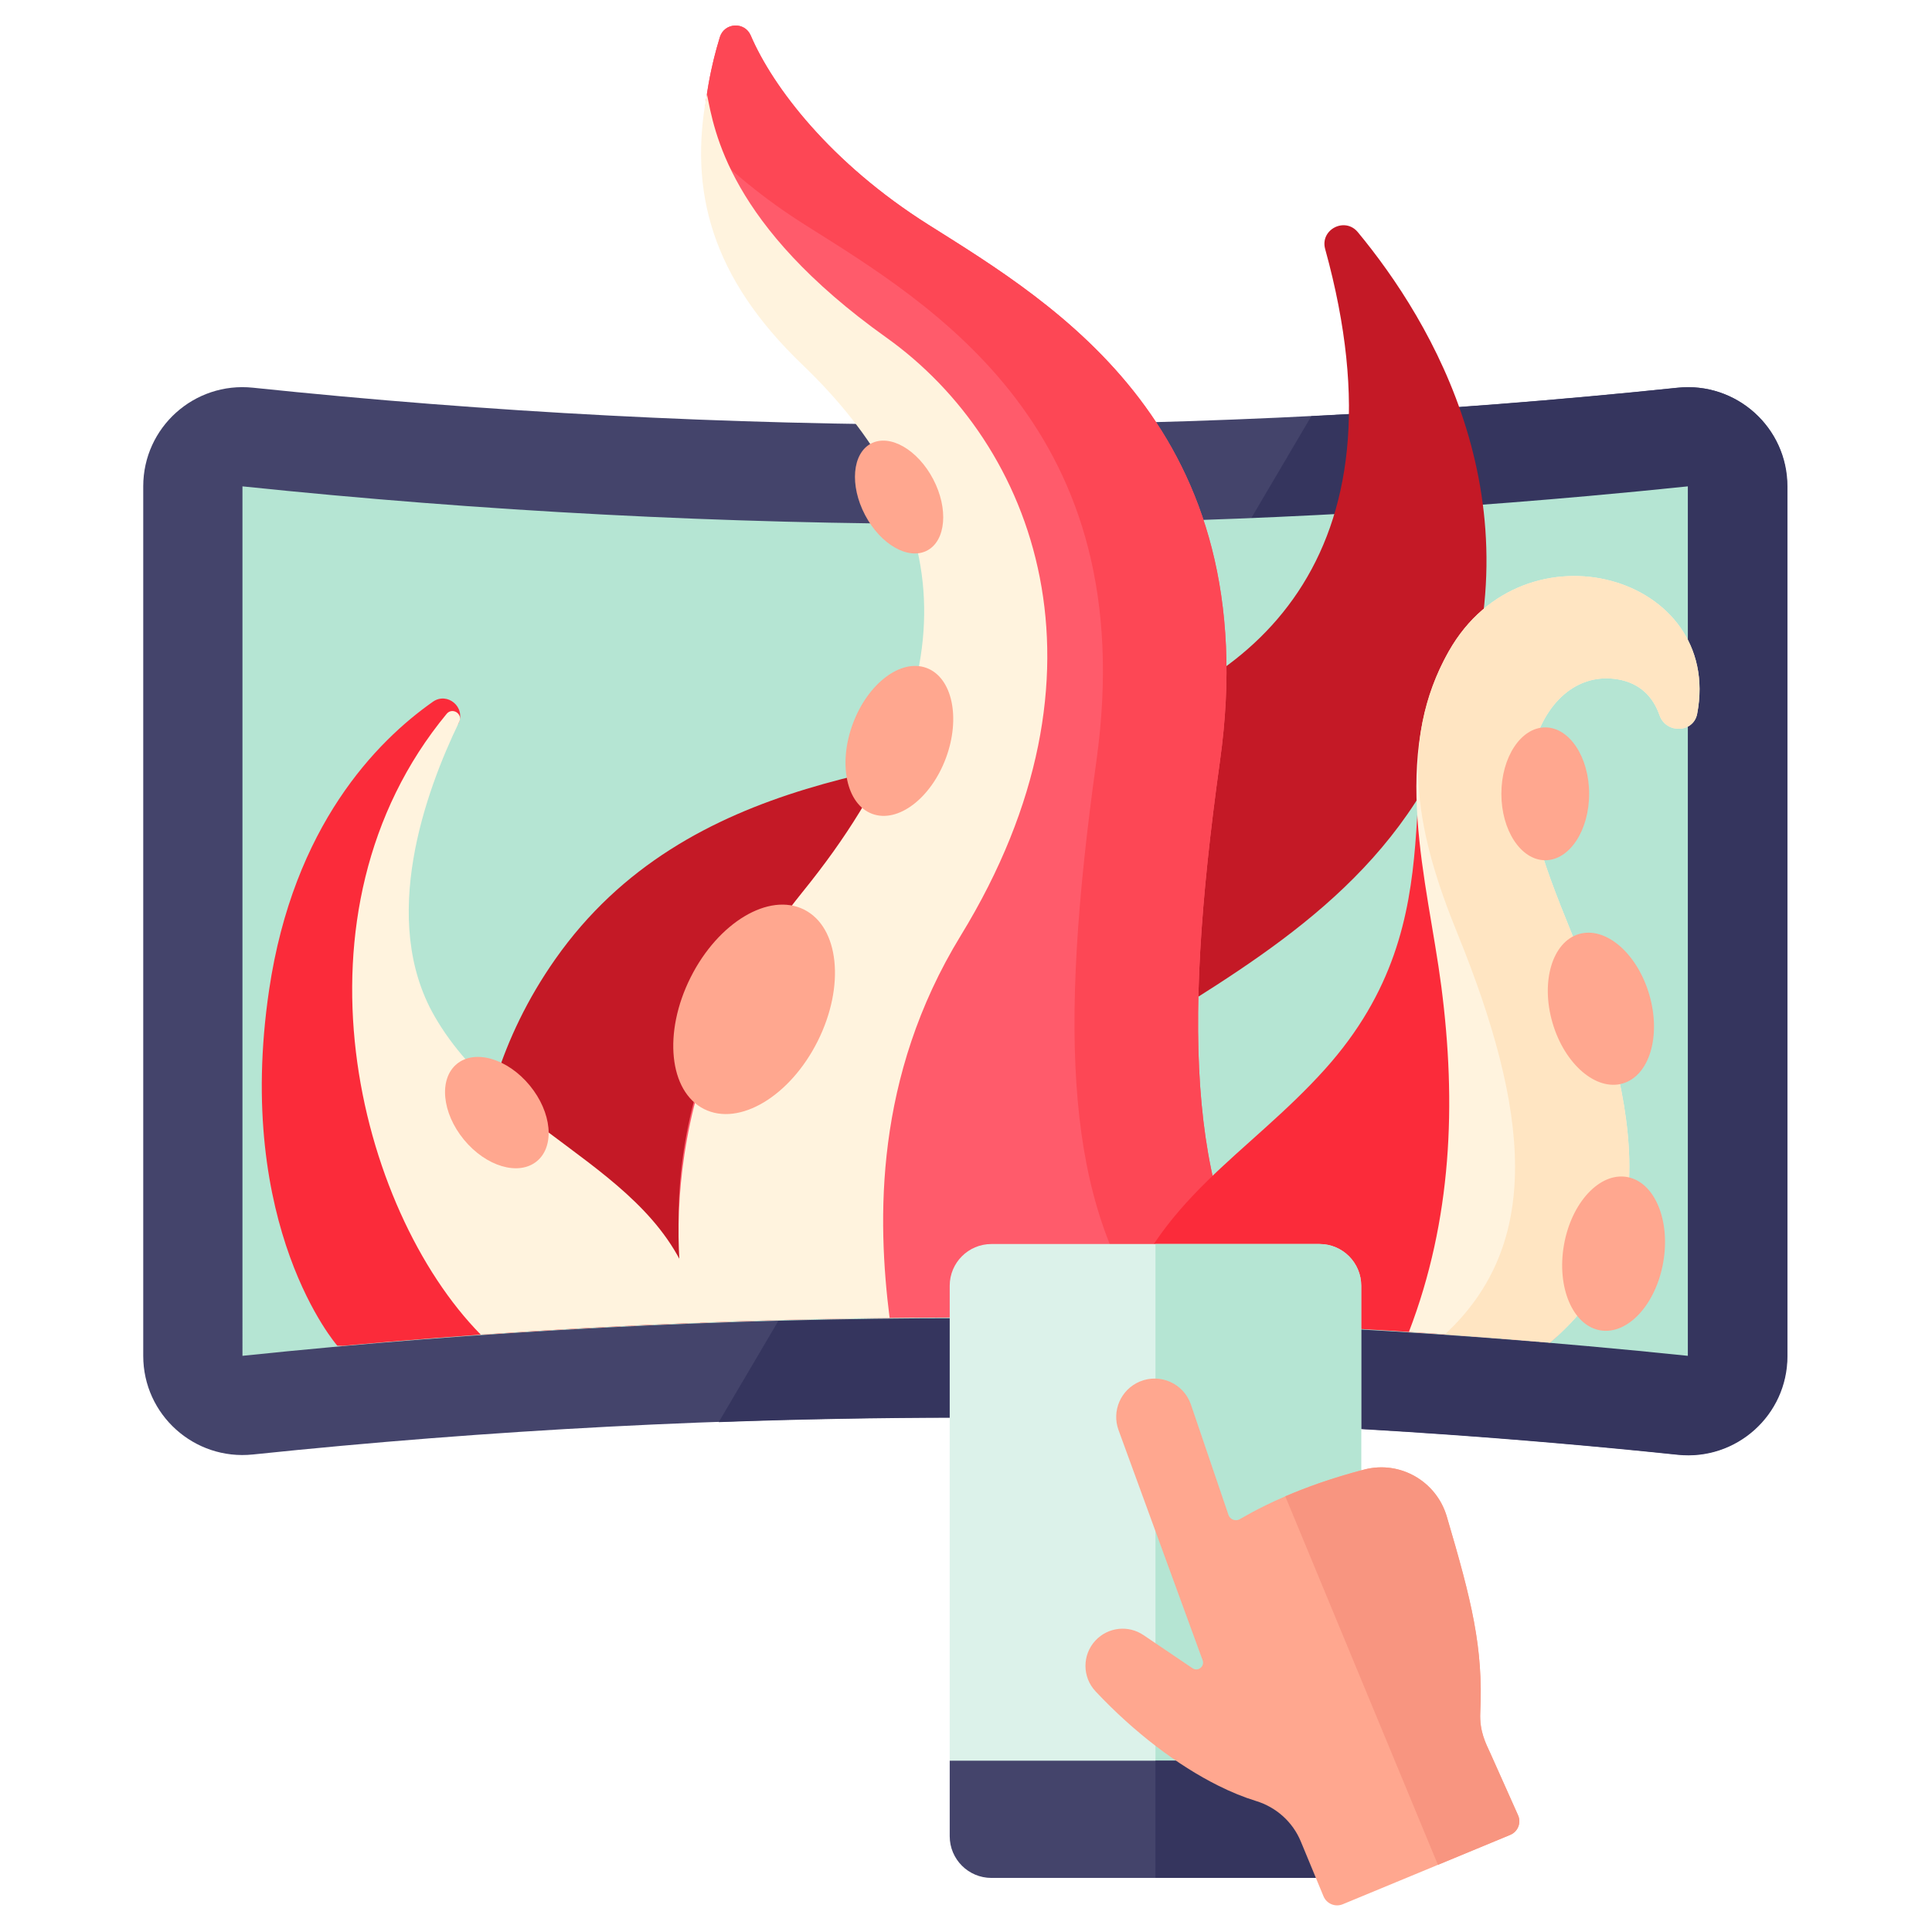 <?xml version="1.0" encoding="UTF-8" standalone="no"?>
<!DOCTYPE svg PUBLIC "-//W3C//DTD SVG 1.1//EN" "http://www.w3.org/Graphics/SVG/1.1/DTD/svg11.dtd">
<svg width="100%" height="100%" viewBox="0 0 1024 1024" version="1.1" xmlns="http://www.w3.org/2000/svg" xmlns:xlink="http://www.w3.org/1999/xlink" xml:space="preserve" xmlns:serif="http://www.serif.com/" style="fill-rule:evenodd;clip-rule:evenodd;stroke-linejoin:round;stroke-miterlimit:2;">
    <g transform="matrix(1.379,0,0,1.379,-6.857,-232.952)">
        <g transform="matrix(1.234,0,0,1.234,-189.611,299.523)">
            <g transform="matrix(1,0,0,1,202.298,-36.935)">
                <path d="M477.853,384.131C330.352,368.727 181.648,368.727 34.147,384.131C15.896,386.037 0.001,371.764 0,353.412L0,82.577C0,64.227 15.895,49.952 34.147,51.859C181.648,67.264 330.352,67.264 477.853,51.859C496.104,49.953 512,64.227 512,82.578L512,353.413C512,371.764 496.105,386.037 477.853,384.131Z" style="fill:rgb(68,68,107);fill-rule:nonzero;"/>
            </g>
            <g transform="matrix(0.699,0,0,0.699,79.328,-154.599)">
                <path d="M696.411,255.209C750.901,252.458 805.362,248.244 859.709,242.568C885.825,239.841 908.57,260.264 908.57,286.523L908.57,674.057C908.57,700.315 885.827,720.738 859.709,718.011C717.689,703.179 574.89,698.327 432.348,703.457L696.411,255.209Z" style="fill:rgb(53,53,94);fill-rule:nonzero;"/>
            </g>
            <g transform="matrix(1,0,0,1,202.298,-36.935)">
                <path d="M481.094,82.591C470.808,83.663 460.504,84.655 450.188,85.582L342.02,217.995L450.189,350.408C460.505,351.334 470.809,352.327 481.095,353.4L481.094,82.591Z" style="fill:rgb(181,229,211);fill-rule:nonzero;"/>
            </g>
            <g transform="matrix(1,0,0,1,202.298,-36.935)">
                <path d="M256,94.318C181.12,94.318 105.562,90.377 30.905,82.591L30.906,353.4C105.563,345.613 181.121,341.672 256.001,341.672C320.564,341.672 385.631,344.61 450.189,350.408L450.189,85.582C385.63,91.38 320.562,94.318 256,94.318Z" style="fill:rgb(181,229,211);fill-rule:nonzero;"/>
            </g>
        </g>
        <g transform="matrix(1.188,0,0,1.188,80.871,169.906)">
            <g>
                <g>
                    <g transform="matrix(0.841,0,0,0.841,-68.046,-142.96)">
                        <path d="M193.309,682.203C188.471,664.388 175.304,599.57 218.559,537.994C269.316,465.739 358.358,464.81 418.713,450.799C485.969,435.186 547.718,384.011 514.73,264.825C512.653,257.316 522.328,252.316 527.294,258.319C555.762,292.729 597.595,362.278 564.793,447.52C519.425,565.415 365.391,566.053 358.14,671.449L300.228,676.949C264.569,677.976 228.925,679.727 193.309,682.203Z" style="fill:rgb(196,25,38);fill-rule:nonzero;"/>
                    </g>
                    <g transform="matrix(0.841,0,0,0.841,-68.046,-142.96)">
                        <path d="M136.649,686.755L134.689,686.676C134.689,686.676 94.892,641.239 108.482,549.73C117.85,486.655 149.893,454.124 171.47,438.974C177.095,435.023 184.263,441.171 181.282,447.365C181.282,447.365 134.353,499.697 155.152,565.032C172.433,619.317 254.873,625.066 272.189,677.906C226.949,679.691 181.76,682.641 136.649,686.755Z" style="fill:rgb(251,43,58);fill-rule:nonzero;"/>
                    </g>
                    <g transform="matrix(0.841,0,0,0.841,-68.046,-142.96)">
                        <path d="M270.13,677.988L269.953,671.796C269.953,671.796 246.506,595.142 313.637,512.231C382.192,427.561 388.844,358.916 326.888,303.593C289.042,269.8 272.54,234.503 276.892,205.164C278.138,196.77 280.006,189.332 281.864,183.295C283.597,177.665 291.424,177.232 293.743,182.647C302.259,202.53 324.477,231.724 362.141,255.476C411.082,286.338 492.088,334.085 474.261,461.782C459.182,569.795 463.01,633.208 496.673,678.613C421.2,675.16 345.62,674.951 270.13,677.988Z" style="fill:rgb(255,91,107);fill-rule:nonzero;"/>
                    </g>
                    <g transform="matrix(0.841,0,0,0.841,-68.046,-142.96)">
                        <path d="M447.835,676.832C415.374,631.548 411.839,568.387 426.721,461.781C444.549,334.085 363.543,286.338 314.603,255.476C298.89,245.568 285.876,234.712 275.413,223.98C275.53,207.828 278.711,193.543 281.865,183.295C283.598,177.665 291.425,177.232 293.744,182.647C302.259,202.53 324.478,231.725 362.143,255.476C411.082,286.338 492.088,334.084 474.261,461.781C459.182,569.794 463.01,633.206 496.674,678.613C480.393,677.868 464.107,677.274 447.835,676.832Z" style="fill:rgb(253,71,85);fill-rule:nonzero;"/>
                    </g>
                    <g transform="matrix(0.841,0,0,0.841,-68.046,-142.96)">
                        <path d="M435.049,676.515C449.399,630.594 485.102,613.241 514.67,580.307C567.802,521.125 538.212,463.085 562.327,419.487L585.979,445.261C580.129,465.443 581.707,498.013 593.223,526.323C621.981,597.031 642.345,650.337 601.204,685.48C545.906,680.743 490.498,677.755 435.049,676.515Z" style="fill:rgb(251,43,58);fill-rule:nonzero;"/>
                    </g>
                </g>
                <g transform="matrix(0.841,0,0,0.841,-68.046,-142.96)">
                    <path d="M546.939,681.395C563.491,638.284 565.26,593.588 559.411,548.505C554.132,507.817 539.277,460.106 562.327,419.489C591.327,368.384 667.985,390.5 657.835,443.603C656.413,451.039 645.866,451.343 643.371,444.195C640.946,437.249 635.999,431.792 627.21,430.334C612.818,427.946 600.191,437.592 594.923,455.766C589.075,475.949 597.971,499.544 609.485,527.854C638.243,598.562 642.797,650.38 601.213,685.481C583.128,683.932 565.032,682.57 546.939,681.395Z" style="fill:rgb(255,243,222);fill-rule:nonzero;"/>
                </g>
                <g transform="matrix(0.841,0,0,0.841,-68.046,-142.96)">
                    <path d="M560.801,682.331C598.533,647.306 593.42,596.476 565.511,527.855C550.913,491.963 542.07,455.185 562.327,419.489C591.327,368.384 667.985,390.5 657.835,443.604C656.415,451.041 645.866,451.344 643.371,444.196C640.946,437.251 635.999,431.793 627.21,430.335C612.818,427.947 600.191,437.593 594.923,455.767C589.075,475.95 597.971,499.545 609.485,527.855C638.243,598.563 642.797,650.381 601.215,685.481C587.749,684.327 574.277,683.277 560.801,682.331Z" style="fill:rgb(255,229,194);fill-rule:nonzero;"/>
                </g>
                <g transform="matrix(0.841,0,0,0.841,-68.046,-142.96)">
                    <path d="M189.899,682.442C142.442,634.221 113.616,520.065 176.767,443.622C178.947,440.984 183.097,443.62 181.603,446.699C168.644,473.414 150.722,522.781 172.116,559.95C200.694,609.597 266.091,619.996 274.277,677.825C246.137,678.912 218.004,680.452 189.899,682.442Z" style="fill:rgb(255,243,222);fill-rule:nonzero;"/>
                </g>
                <g transform="matrix(0.841,0,0,0.841,-68.046,-142.96)">
                    <path d="M269.514,678.013C266.621,665.418 252.212,588.095 313.637,512.231C382.192,427.56 369.674,363.035 313.637,309.323C278.609,275.747 269.841,242.404 276.895,205.165C279.719,219.271 285.291,255.654 345.904,298.857C403.092,339.619 436.6,427.56 374.559,528.895C341.231,583.329 342.402,638.217 347.174,676.016C321.282,676.3 295.394,676.966 269.514,678.013Z" style="fill:rgb(255,243,222);fill-rule:nonzero;"/>
                </g>
            </g>
            <g>
                <path d="M392.516,257.969C392.568,253.77 392.612,249.638 392.731,245.585C392.524,249.726 392.462,253.853 392.516,257.969Z" style="fill:none;fill-rule:nonzero;"/>
            </g>
            <g>
                <g transform="matrix(0.448,-0.894,0.894,0.448,-191.719,340.847)">
                    <ellipse cx="180.099" cy="325.644" rx="36.094" ry="23" style="fill:rgb(255,167,143);"/>
                </g>
                <g transform="matrix(0.35,-0.937,0.937,0.35,-76.083,367.966)">
                    <ellipse cx="226.955" cy="238.775" rx="25.18" ry="16.045" style="fill:rgb(255,167,143);"/>
                </g>
                <g transform="matrix(0.96,-0.281,0.281,0.96,-73.147,140.444)">
                    <ellipse cx="453.845" cy="325.644" rx="16.302" ry="25.18" style="fill:rgb(255,167,143);"/>
                </g>
                <g transform="matrix(0.173,-0.985,0.985,0.173,-20.01,786.088)">
                    <ellipse cx="458.25" cy="404.963" rx="25.18" ry="16.302" style="fill:rgb(255,167,143);"/>
                </g>
                <ellipse cx="436.047" cy="256" rx="14.197" ry="21.489" style="fill:rgb(255,167,143);"/>
                <g transform="matrix(0.772,-0.635,0.635,0.772,-206.111,143.398)">
                    <ellipse cx="96.978" cy="359.213" rx="13.797" ry="20.385" style="fill:rgb(255,167,143);"/>
                </g>
                <g transform="matrix(0.886,-0.464,0.464,0.886,-48.315,123.555)">
                    <ellipse cx="226.954" cy="159.972" rx="12.45" ry="19.538" style="fill:rgb(255,167,143);"/>
                </g>
            </g>
        </g>
        <g transform="matrix(0.515,0,0,0.515,196.381,431.206)">
            <g transform="matrix(1,0,0,1,270.226,419.153)">
                <path d="M373.998,31.129L373.998,385.591L220.443,414.42L66.889,385.591L66.889,31.129C66.889,13.935 80.823,0 98.017,0L342.869,0C360.063,0 373.998,13.935 373.998,31.129Z" style="fill:rgb(220,242,234);fill-rule:nonzero;"/>
            </g>
            <g transform="matrix(1,0,0,1,270.226,419.153)">
                <path d="M373.998,31.129L373.998,385.591L220.443,414.42L220.443,0L342.869,0C360.063,0 373.998,13.935 373.998,31.129Z" style="fill:rgb(181,229,211);fill-rule:nonzero;"/>
            </g>
            <g transform="matrix(1,0,0,1,270.226,419.153)">
                <path d="M374,385.595L374,441.959C374,459.153 360.065,473.088 342.871,473.088L98.019,473.088C80.825,473.088 66.891,459.153 66.891,441.959L66.891,385.595L374,385.595Z" style="fill:rgb(68,68,107);fill-rule:nonzero;"/>
            </g>
            <g transform="matrix(1,0,0,1,270.226,419.153)">
                <path d="M374,385.595L374,441.959C374,459.153 360.065,473.088 342.871,473.088L220.445,473.088L220.445,385.595L374,385.595Z" style="fill:rgb(53,53,94);fill-rule:nonzero;"/>
            </g>
            <g transform="matrix(1,0,0,1,317.132,400.726)">
                <path d="M390.928,221.699C409.455,284.437 418.259,319.585 415.942,368.097C415.275,382.255 420.148,391.224 423.657,398.878L444.145,444.728C446.683,450.382 444.045,457.012 438.315,459.396L384.349,481.75L313.329,511.156C307.72,513.49 301.27,510.811 298.949,505.208L281.993,464.274C275.95,449.684 263.659,438.732 248.619,434.117C239.601,431.354 230.13,427.501 220.448,422.664C190.187,407.589 157.632,382.968 128.825,352.262C118.815,341.621 118.786,325.02 128.752,314.329C138.084,304.347 153.272,302.622 164.593,310.284L201.18,335.015C205.233,337.759 210.425,333.708 208.748,329.107L145.99,157.32C140.716,142.926 147.742,126.931 161.9,121.033L161.942,121.027C177.086,114.743 194.412,122.452 199.891,137.921C201.769,143.455 214.158,179.826 228.124,220.873C229.394,223.94 232.901,225.338 235.879,224.093C237.216,223.55 248.933,215.977 270.428,206.724C285.426,200.272 305.184,192.995 329.489,186.705C356.007,179.842 383.169,195.425 390.928,221.699Z" style="fill:rgb(255,167,143);fill-rule:nonzero;"/>
            </g>
            <g transform="matrix(1,0,0,1,317.132,400.726)">
                <path d="M390.928,221.699C409.455,284.437 418.259,319.585 415.942,368.097C415.275,382.255 420.148,391.224 423.657,398.878L444.145,444.728C446.683,450.382 444.045,457.012 438.315,459.396L384.349,481.75L270.431,206.725C285.429,200.273 305.187,192.996 329.492,186.706C356.007,179.842 383.169,195.425 390.928,221.699Z" style="fill:rgb(248,149,128);fill-rule:nonzero;"/>
            </g>
        </g>
    </g>
</svg>
